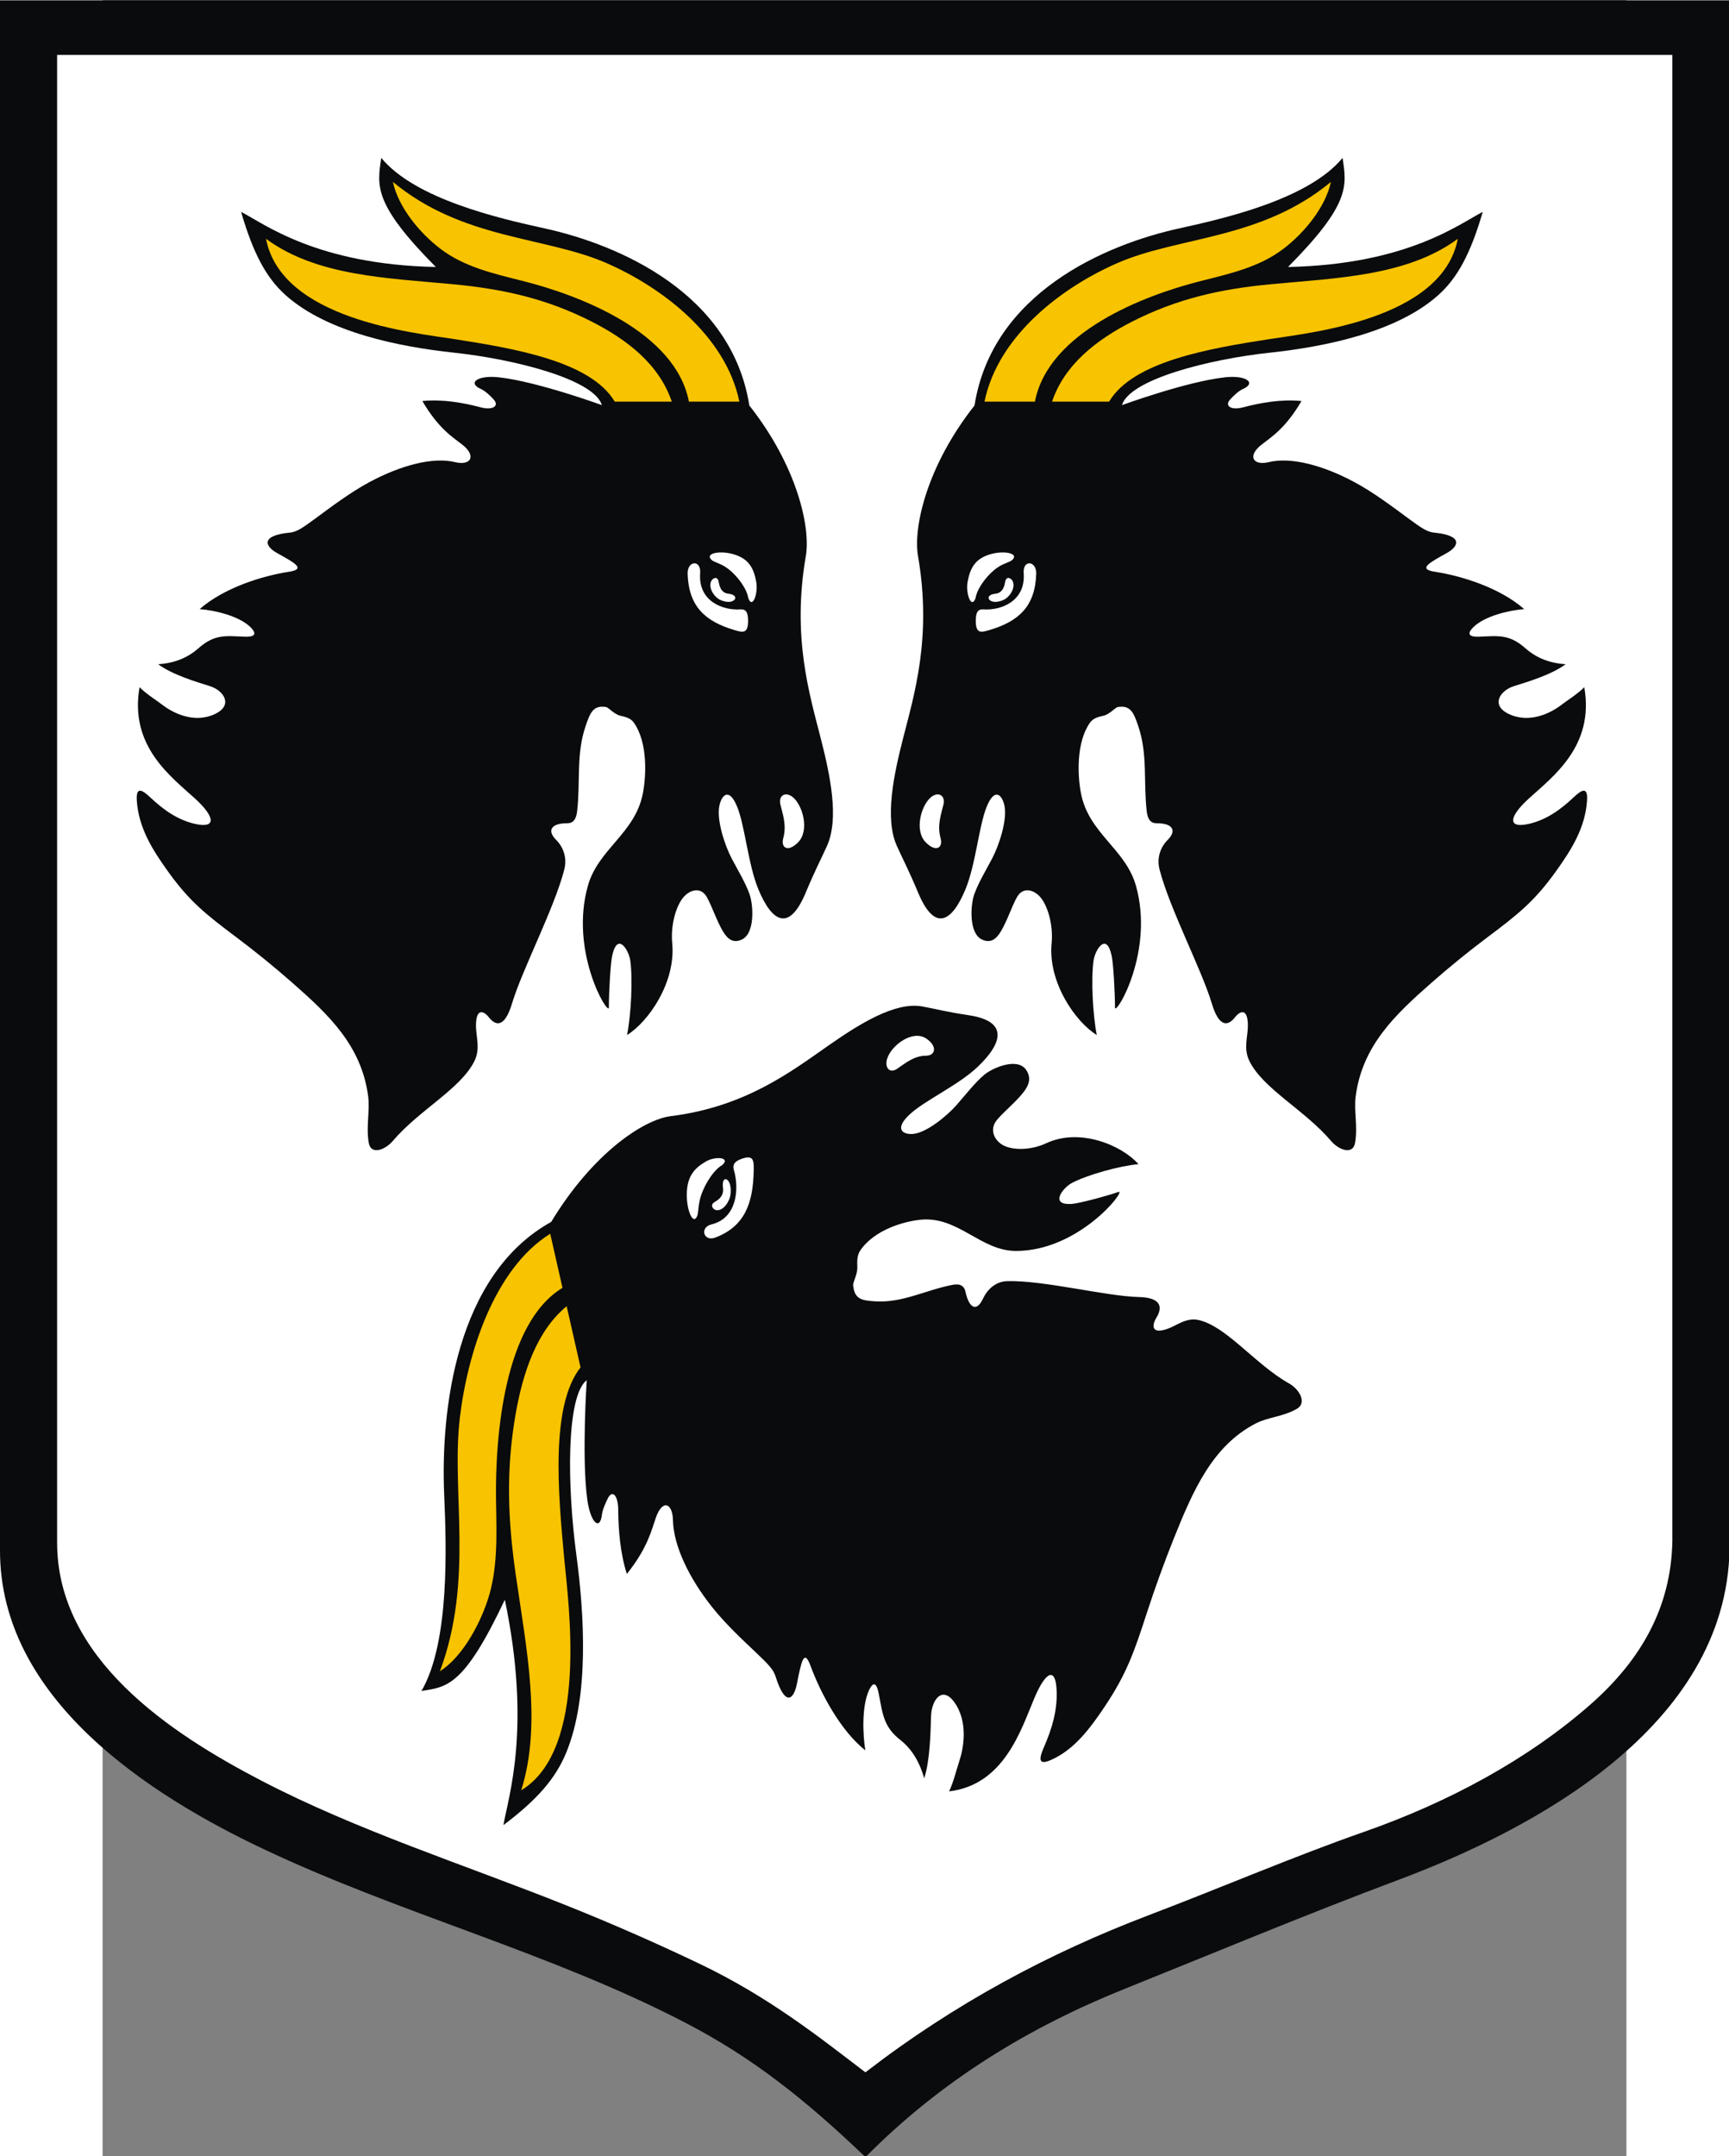 <?xml version="1.0" encoding="UTF-8" standalone="no"?>
<!-- Creator: CorelDRAW -->
<svg
   xmlns:dc="http://purl.org/dc/elements/1.1/"
   xmlns:cc="http://web.resource.org/cc/"
   xmlns:rdf="http://www.w3.org/1999/02/22-rdf-syntax-ns#"
   xmlns:svg="http://www.w3.org/2000/svg"
   xmlns="http://www.w3.org/2000/svg"
   xmlns:sodipodi="http://sodipodi.sourceforge.net/DTD/sodipodi-0.dtd"
   xmlns:inkscape="http://www.inkscape.org/namespaces/inkscape"
   xml:space="preserve"
   width="744.095"
   height="927.48"
   style="shape-rendering:geometricPrecision; text-rendering:geometricPrecision; image-rendering:optimizeQuality; fill-rule:evenodd; clip-rule:evenodd"
   viewBox="0 0 210 297"
   id="svg2"
   sodipodi:version="0.32"
   inkscape:version="0.45.1"
   sodipodi:docname="POL Kedzierzyn-Koźle COA.svg"
   inkscape:output_extension="org.inkscape.output.svg.inkscape"
   sodipodi:docbase="C:\Users\Mistrz\Desktop"
   version="1.0"><rect x="0" y="0" width="210" height="297" fill="#808080" stroke="none"/><sodipodi:namedview
   inkscape:window-height="480"
   inkscape:window-width="640"
   inkscape:pageshadow="2"
   inkscape:pageopacity="0.0"
   guidetolerance="10.0"
   gridtolerance="10.0"
   objecttolerance="10.0"
   borderopacity="1.0"
   bordercolor="#666666"
   pagecolor="#ffffff"
   id="base" />
 <defs
   id="defs4">
  <style
   type="text/css"
   id="style6">
   
    .fil0 {fill:#0A0B0C}
    .fil2 {fill:#F8C300}
    .fil1 {fill:white}
   
  </style>
 </defs>
 <g
   id="Warstwa_x0020_1"
   transform="matrix(1.135,0,0,1.135,-14.138,-19.954)">
  <g
   id="_76730928">
   <path
   id="_76867784"
   class="fil0"
   d="M 210,17.622 L 210,205.606 C 209.587,227.215 186.15,239.611 169.815,245.724 C 158.683,249.889 147.604,254.52 136.558,258.958 C 125.029,263.591 114.358,270.013 105.086,279.377 C 97.614,272.241 91.299,267.281 83.323,263.127 C 66.881,254.564 48.694,249.903 31.916,241.954 C 18.339,235.521 -0.065,223.876 -2.4868996e-014,205.671 L -2.4868996e-014,17.622 L 210,17.622 L 210,17.622 z "
   style="fill:#0a0b0c" />
   <path
   id="_76867712"
   class="fil1"
   d="M 6.935,24.247 L 203.057,24.247 L 203.057,204.663 C 202.896,212.566 199.339,218.976 193.104,224.453 C 185.521,231.114 175.865,236.319 165.635,239.899 C 157.089,242.889 148.509,246.582 139.465,250.023 C 127.434,254.6 115.941,260.714 105.077,269.09 C 99.455,264.805 93.332,259.922 84.946,255.918 C 80.118,253.614 74.812,251.244 68.693,248.8 C 56.424,243.899 43.409,239.76 31.731,233.689 C 20.671,227.939 6.881,218.859 6.936,204.72 L 6.936,24.247 L 6.935,24.247 z "
   style="fill:#ffffff" />
   <g
   id="g13">
    <path
   id="_76867640"
   class="fil0"
   d="M 29.271,43.293 C 30.744,48.335 32.321,51.295 34.686,53.409 C 39.776,57.955 48.595,59.684 55.106,60.381 C 62.469,61.169 72.123,63.613 73.083,66.748 C 73.083,66.748 65.222,63.882 60.581,63.374 C 57.934,63.084 56.728,64.078 58.411,64.799 C 58.896,65.007 59.568,65.647 59.95,66.07 C 60.637,66.831 59.876,67.414 58.358,67.014 C 56.218,66.451 53.726,66.008 51.282,66.252 C 53.269,69.654 55.029,70.672 56.156,71.565 C 57.896,72.944 57.139,74.13 55.26,73.669 C 52.551,73.005 48.618,74.067 44.828,76.108 C 42.464,77.381 40.134,79.156 38.379,80.445 C 36.755,81.638 36.04,82.14 35.198,82.221 C 31.651,82.561 32.125,83.859 33.645,84.704 C 35.728,85.864 37.228,86.645 35.077,86.975 C 31.827,87.473 27.191,88.918 24.24,91.507 C 26.057,91.639 29.045,92.339 30.415,93.7 C 31.294,94.572 30.863,94.897 29.709,94.853 C 27.401,94.763 26.048,94.51 24.055,96.291 C 23.09,97.153 21.525,98.055 19.205,98.192 C 20.904,99.463 23.827,100.335 25.473,100.849 C 27.184,101.383 28.349,103.168 26.117,104.23 C 23.563,105.446 20.967,104.077 19.789,103.176 C 18.919,102.51 17.876,101.9 16.945,100.986 C 15.678,108.173 20.828,111.887 23.707,114.522 C 26.13,116.739 26.282,118.155 23.699,117.576 C 21.555,117.095 19.847,115.858 18.264,114.373 C 17.324,113.491 16.475,112.902 16.615,114.807 C 16.855,118.075 18.482,120.668 20.364,123.299 C 23.005,126.991 25.009,128.563 28.739,131.361 C 30.956,133.024 33.267,134.893 35.532,136.885 C 39.894,140.723 43.905,144.485 44.705,150.659 C 44.929,152.381 44.44,154.232 44.766,156.241 C 45.029,157.86 46.819,157.087 47.687,156.061 C 50.874,152.3 55.957,149.726 57.612,146.341 C 58.352,144.827 57.791,143.391 57.791,142.074 C 57.791,139.899 58.72,140.229 59.364,141.053 C 60.129,142.03 61.248,142.437 62.166,139.378 C 63.409,135.236 67.309,127.816 68.516,123.105 C 68.886,121.663 68.381,120.37 67.523,119.511 C 66.378,118.367 66.939,117.475 68.897,117.494 C 69.473,117.5 69.944,117.153 70.069,116.077 C 70.495,112.421 69.926,109.176 71.105,105.693 C 71.656,104.063 72.043,103.139 73.59,103.39 C 73.882,103.438 74.562,104.257 75.284,104.433 C 75.969,104.599 76.569,104.72 76.984,105.315 C 78.642,107.696 78.483,111.689 78.051,113.895 C 77.101,118.74 72.647,120.607 71.384,125.072 C 69.124,133.061 73.818,140.845 73.928,139.886 C 73.928,137.998 74.126,134.508 74.332,133.568 C 74.985,130.595 76.353,132.919 76.527,134.145 C 76.844,136.387 76.63,140.726 76.136,143.196 C 78.727,141.606 82.074,136.794 81.622,132.069 C 81.432,130.082 81.95,127.962 82.764,126.76 C 83.542,125.611 85.035,125.07 85.82,126.45 C 86.431,127.522 86.995,129.285 87.759,130.58 C 88.378,131.629 89.057,132.061 90.053,131.618 C 91.684,130.894 91.483,127.459 91.017,126.13 C 90.533,124.749 89.641,123.283 88.837,121.763 C 88.049,120.27 86.972,117.129 87.348,115.36 C 87.63,114.031 88.544,113.114 89.511,115.503 C 90.463,117.855 90.838,122.52 92.089,125.528 C 93.725,129.462 95.805,130.76 97.832,125.912 C 99.016,123.08 99.746,121.739 100.42,120.228 C 101.917,116.875 100.781,111.603 99.665,107.228 C 98.285,101.814 96.146,94.907 97.842,85.069 C 98.452,81.526 96.735,74.075 90.983,66.793 C 88.823,53.107 75.05,47.254 66.131,45.3 C 60.623,44.093 50.411,41.751 46.293,36.742 C 45.788,40.148 45.301,42.305 52.915,49.983 C 38.44,49.69 32.055,44.717 29.271,43.293 L 29.271,43.293 z "
   style="fill:#0a0b0c" />
    <path
   id="_76867568"
   class="fil2"
   d="M 47.705,39.656 C 56.169,46.673 66.135,46.251 73.6,49.493 C 80.16,52.341 88.096,58.188 89.773,66.326 L 83.649,66.326 C 82.019,57.886 70.46,53.432 63.442,51.671 C 59.85,50.77 56.335,49.956 53.489,47.788 C 50.894,45.812 48.366,42.705 47.705,39.656 z M 32.299,46.562 C 38.472,51.111 47.04,51.319 55.102,52.087 C 61.17,52.666 66.376,53.838 71.797,56.588 C 76.159,58.8 80.048,61.816 81.568,66.326 L 74.641,66.326 C 71.725,61.406 62.332,59.855 55.171,58.736 C 50.199,57.959 34.189,56.35 32.299,46.562 L 32.299,46.562 z "
   style="fill:#f8c300" />
    <path
   id="_76867496"
   class="fil1"
   d="M 85.013,87.144 C 84.755,90.605 87.845,91.689 89.912,91.538 C 90.507,91.495 90.833,91.812 90.833,92.916 C 90.833,94.52 90.178,94.344 89.195,94.054 C 85.621,93.001 83.62,91.182 83.491,87.224 C 83.438,85.612 85.138,85.461 85.013,87.144 z M 87.501,90.409 C 88.193,90.702 88.705,90.667 88.997,90.508 C 89.484,90.243 89.354,89.73 88.439,89.635 C 87.484,89.535 87.332,88.58 87.251,88.156 C 87.114,87.439 86.505,87.735 86.332,88.157 C 85.994,88.984 86.751,90.092 87.501,90.409 L 87.501,90.409 z M 90.85,90.139 C 90.671,88.943 89.261,87.064 87.91,86.282 C 87.328,85.945 86.675,85.767 86.445,85.574 C 85.488,84.771 87.278,84.363 88.952,84.816 C 90.895,85.341 91.511,86.501 91.819,88.187 C 92.087,89.658 91.33,91.582 90.85,90.139 L 90.85,90.139 z M 94.755,115.227 C 94.496,114.136 95.342,113.636 96.199,114.277 C 97.437,115.203 98.356,118.361 96.889,119.828 C 95.651,121.066 94.781,120.468 95.104,119.299 C 95.543,117.715 95.014,116.316 94.755,115.227 z "
   style="fill:#ffffff" />
   </g>
   <g
   id="g18">
    <path
   id="_76867400"
   class="fil0"
   d="M 180.037,43.293 C 178.564,48.335 176.988,51.295 174.622,53.409 C 169.533,57.955 160.713,59.684 154.202,60.381 C 146.839,61.169 137.185,63.613 136.225,66.748 C 136.225,66.748 144.086,63.882 148.727,63.374 C 151.374,63.084 152.579,64.078 150.897,64.799 C 150.412,65.007 149.74,65.647 149.358,66.07 C 148.671,66.831 149.432,67.414 150.95,67.014 C 153.091,66.451 155.582,66.008 158.026,66.252 C 156.039,69.654 154.279,70.672 153.153,71.565 C 151.412,72.944 152.169,74.13 154.048,73.669 C 156.757,73.005 160.69,74.067 164.48,76.108 C 166.844,77.381 169.174,79.156 170.929,80.445 C 172.553,81.638 173.268,82.14 174.11,82.221 C 177.657,82.561 177.183,83.859 175.663,84.704 C 173.58,85.864 172.08,86.645 174.231,86.975 C 177.481,87.473 182.117,88.918 185.068,91.507 C 183.251,91.639 180.263,92.339 178.893,93.7 C 178.014,94.572 178.445,94.897 179.599,94.853 C 181.907,94.763 183.26,94.51 185.253,96.291 C 186.218,97.153 187.783,98.055 190.103,98.192 C 188.404,99.463 185.481,100.335 183.835,100.849 C 182.124,101.383 180.959,103.168 183.191,104.23 C 185.745,105.446 188.341,104.077 189.519,103.176 C 190.389,102.51 191.432,101.9 192.363,100.986 C 193.63,108.173 188.48,111.887 185.601,114.522 C 183.178,116.739 183.026,118.155 185.609,117.576 C 187.753,117.095 189.461,115.858 191.044,114.373 C 191.984,113.491 192.833,112.902 192.693,114.807 C 192.453,118.075 190.826,120.668 188.944,123.299 C 186.303,126.991 184.299,128.563 180.569,131.361 C 178.352,133.024 176.041,134.893 173.776,136.885 C 169.414,140.723 165.403,144.485 164.603,150.659 C 164.379,152.381 164.868,154.232 164.542,156.241 C 164.279,157.86 162.489,157.087 161.621,156.061 C 158.434,152.3 153.351,149.726 151.696,146.341 C 150.956,144.827 151.517,143.391 151.517,142.074 C 151.517,139.899 150.588,140.229 149.944,141.053 C 149.179,142.03 148.06,142.437 147.142,139.378 C 145.899,135.236 141.999,127.816 140.792,123.105 C 140.422,121.663 140.927,120.37 141.785,119.511 C 142.93,118.367 142.369,117.475 140.411,117.494 C 139.835,117.5 139.364,117.153 139.239,116.077 C 138.813,112.421 139.382,109.176 138.203,105.693 C 137.652,104.063 137.264,103.139 135.718,103.39 C 135.426,103.438 134.746,104.257 134.024,104.433 C 133.339,104.599 132.739,104.72 132.324,105.315 C 130.666,107.696 130.825,111.689 131.257,113.895 C 132.207,118.74 136.661,120.607 137.924,125.072 C 140.184,133.061 135.49,140.845 135.38,139.886 C 135.38,137.998 135.182,134.508 134.976,133.568 C 134.323,130.595 132.955,132.919 132.781,134.145 C 132.464,136.387 132.678,140.726 133.172,143.196 C 130.581,141.606 127.234,136.794 127.686,132.069 C 127.876,130.082 127.358,127.962 126.544,126.76 C 125.766,125.611 124.273,125.07 123.487,126.45 C 122.877,127.522 122.314,129.285 121.549,130.58 C 120.93,131.629 120.251,132.061 119.254,131.618 C 117.624,130.894 117.825,127.459 118.291,126.13 C 118.775,124.749 119.667,123.283 120.471,121.763 C 121.259,120.27 122.336,117.129 121.96,115.36 C 121.678,114.031 120.764,113.114 119.797,115.503 C 118.846,117.855 118.47,122.52 117.219,125.528 C 115.583,129.462 113.503,130.76 111.476,125.912 C 110.292,123.08 109.562,121.739 108.888,120.228 C 107.391,116.875 108.527,111.603 109.642,107.228 C 111.023,101.814 113.162,94.907 111.466,85.069 C 110.856,81.526 112.573,74.075 118.325,66.793 C 120.485,53.107 134.258,47.254 143.177,45.3 C 148.685,44.093 158.897,41.751 163.015,36.742 C 163.52,40.148 164.007,42.305 156.393,49.983 C 170.868,49.69 177.253,44.717 180.037,43.293 L 180.037,43.293 z "
   style="fill:#0a0b0c" />
    <path
   id="_76867328"
   class="fil2"
   d="M 161.603,39.656 C 153.14,46.673 143.174,46.251 135.709,49.493 C 129.149,52.341 121.212,58.188 119.536,66.326 L 125.659,66.326 C 127.289,57.886 138.849,53.432 145.866,51.671 C 149.458,50.77 152.974,49.956 155.82,47.788 C 158.414,45.812 160.942,42.705 161.603,39.656 z M 177.01,46.562 C 170.837,51.111 162.268,51.319 154.206,52.087 C 148.138,52.666 142.932,53.838 137.511,56.588 C 133.15,58.8 129.26,61.816 127.74,66.326 L 134.667,66.326 C 137.584,61.406 146.976,59.855 154.137,58.736 C 159.109,57.959 175.119,56.35 177.01,46.562 z "
   style="fill:#f8c300" />
    <path
   id="_76867256"
   class="fil1"
   d="M 124.296,87.144 C 124.553,90.605 121.464,91.689 119.396,91.538 C 118.802,91.495 118.475,91.812 118.475,92.916 C 118.475,94.52 119.131,94.344 120.113,94.054 C 123.688,93.001 125.689,91.182 125.818,87.224 C 125.87,85.612 124.171,85.461 124.296,87.144 z M 121.808,90.409 C 121.115,90.702 120.603,90.667 120.312,90.508 C 119.825,90.243 119.955,89.73 120.87,89.635 C 121.825,89.535 121.977,88.58 122.058,88.156 C 122.195,87.439 122.804,87.735 122.977,88.157 C 123.315,88.984 122.558,90.092 121.808,90.409 L 121.808,90.409 z M 118.459,90.139 C 118.638,88.943 120.048,87.064 121.399,86.282 C 121.981,85.945 122.634,85.767 122.864,85.574 C 123.82,84.771 122.031,84.363 120.357,84.816 C 118.414,85.341 117.797,86.501 117.49,88.187 C 117.221,89.658 117.978,91.582 118.459,90.139 L 118.459,90.139 z M 114.553,115.227 C 114.813,114.136 113.966,113.636 113.109,114.277 C 111.872,115.203 110.952,118.361 112.42,119.828 C 113.657,121.066 114.528,120.468 114.204,119.299 C 113.766,117.715 114.295,116.316 114.553,115.227 z "
   style="fill:#ffffff" />
   </g>
   <g
   id="g23">
    <path
   id="_76731096"
   class="fil0"
   d="M 61.125,239.087 C 65.234,235.995 67.473,233.417 68.769,230.246 C 71.559,223.426 70.945,213.453 69.978,206.263 C 68.884,198.133 68.699,187.051 71.243,185.081 C 71.243,185.081 70.617,194.368 71.296,199.496 C 71.684,202.421 72.858,203.415 73.088,201.394 C 73.154,200.812 73.557,199.899 73.839,199.363 C 74.346,198.399 75.047,199.04 75.063,200.786 C 75.085,203.251 75.299,206.055 76.11,208.602 C 78.64,205.45 79.114,203.258 79.631,201.783 C 80.429,199.502 81.664,199.958 81.713,202.111 C 81.785,205.215 83.682,209.112 86.413,212.563 C 88.116,214.715 90.256,216.681 91.826,218.176 C 93.278,219.559 93.897,220.174 94.173,221.053 C 95.338,224.754 96.372,223.856 96.752,221.973 C 97.272,219.392 97.599,217.549 98.415,219.756 C 99.647,223.091 102.056,227.627 105.068,230.013 C 104.743,228.026 104.635,224.613 105.508,222.736 C 106.067,221.532 106.46,221.897 106.701,223.147 C 107.183,225.649 107.289,227.175 109.352,228.777 C 110.35,229.553 111.53,230.96 112.216,233.406 C 112.929,231.204 112.99,227.808 113.045,225.889 C 113.102,223.894 114.399,222.111 115.883,224.184 C 117.583,226.558 117.001,229.752 116.49,231.284 C 116.112,232.417 115.825,233.719 115.242,234.991 C 121.918,234.193 123.955,227.557 125.589,223.68 C 126.964,220.417 128.181,219.83 128.297,222.773 C 128.393,225.215 127.713,227.417 126.782,229.559 C 126.23,230.832 125.914,231.919 127.568,231.197 C 130.405,229.959 132.307,227.437 134.18,224.63 C 136.808,220.692 137.713,218.071 139.284,213.232 C 140.218,210.357 141.312,207.319 142.525,204.293 C 144.864,198.465 147.222,193.037 152.496,190.326 C 153.968,189.57 155.727,189.538 157.428,188.586 C 158.798,187.818 157.677,186.132 156.558,185.508 C 152.45,183.22 148.931,178.543 145.53,177.785 C 144.008,177.446 142.872,178.479 141.706,178.874 C 139.779,179.526 139.845,178.431 140.418,177.493 C 141.098,176.38 141.186,175.059 138.252,174.992 C 134.279,174.902 126.756,172.948 122.288,173.067 C 120.92,173.103 119.897,174.033 119.346,175.21 C 118.61,176.781 117.683,176.447 117.224,174.342 C 117.089,173.723 116.667,173.322 115.683,173.511 C 112.341,174.151 109.603,175.735 106.231,175.516 C 104.652,175.414 103.739,175.276 103.586,173.543 C 103.557,173.216 104.117,172.24 104.097,171.414 C 104.077,170.63 104.039,169.95 104.465,169.327 C 106.171,166.834 109.747,165.807 111.807,165.609 C 116.331,165.173 119.069,169.388 123.333,169.402 C 130.962,169.428 136.715,162.06 135.839,162.23 C 134.166,162.797 131.026,163.632 130.143,163.692 C 127.35,163.885 129.076,161.721 130.12,161.167 C 132.029,160.153 135.926,159.081 138.235,158.869 C 136.196,156.57 131.117,154.424 127.04,156.327 C 125.326,157.127 123.322,157.208 122.059,156.696 C 120.852,156.206 120.009,154.768 121.04,153.512 C 121.842,152.536 123.266,151.403 124.228,150.195 C 125.006,149.217 125.224,148.359 124.589,147.423 C 123.55,145.892 120.556,147.139 119.492,148.037 C 118.386,148.971 117.304,150.367 116.153,151.684 C 115.022,152.978 112.501,155.074 110.843,155.202 C 109.597,155.299 108.561,154.594 110.443,152.841 C 112.295,151.115 116.337,149.312 118.698,147.069 C 121.785,144.135 122.429,141.515 117.64,140.797 C 114.843,140.377 113.477,139.997 111.974,139.727 C 108.639,139.129 104.244,141.929 100.639,144.437 C 96.178,147.541 90.58,151.907 81.45,153.041 C 78.162,153.449 71.979,157.526 66.926,165.878 C 55.326,172.3 53.492,188.821 53.932,198.969 C 54.203,205.236 54.613,216.886 51.177,222.804 C 54.318,222.323 56.348,222.198 61.298,211.732 C 64.561,227.338 61.709,235.675 61.125,239.087 L 61.125,239.087 z "
   style="fill:#0a0b0c" />
    <path
   id="_76731024"
   class="fil2"
   d="M 53.416,220.416 C 57.573,209.238 54.774,198.68 55.829,189.704 C 56.756,181.817 60.004,171.554 66.807,167.315 L 68.297,173.88 C 61.216,178.16 60.083,191.889 60.231,199.94 C 60.307,204.061 60.441,208.074 59.213,211.776 C 58.094,215.15 55.956,218.793 53.416,220.416 L 53.416,220.416 z M 63.284,234.86 C 65.812,226.878 63.911,217.63 62.63,208.756 C 61.665,202.077 61.437,196.145 62.554,189.508 C 63.453,184.168 65.178,179.094 68.804,176.112 L 70.49,183.537 C 66.84,188.14 67.753,198.674 68.504,206.688 C 69.025,212.251 71.497,229.897 63.284,234.86 L 63.284,234.86 z "
   style="fill:#f8c300" />
    <path
   id="_76730952"
   class="fil1"
   d="M 86.411,166.172 C 89.54,165.409 89.749,161.772 89.112,159.601 C 88.929,158.976 89.13,158.531 90.108,158.2 C 91.529,157.719 91.533,158.475 91.516,159.614 C 91.452,163.763 90.328,166.454 86.853,167.779 C 85.437,168.319 84.889,166.543 86.411,166.172 L 86.411,166.172 z M 88.698,162.524 C 88.789,161.695 88.633,161.156 88.421,160.891 C 88.068,160.449 87.646,160.742 87.784,161.751 C 87.928,162.805 87.119,163.255 86.763,163.469 C 86.161,163.831 86.571,164.395 86.987,164.453 C 87.803,164.568 88.6,163.424 88.698,162.524 L 88.698,162.524 z M 87.644,159.016 C 86.628,159.567 85.306,161.642 84.942,163.324 C 84.785,164.05 84.786,164.803 84.671,165.107 C 84.192,166.374 83.396,164.578 83.389,162.648 C 83.382,160.407 84.259,159.398 85.678,158.562 C 86.916,157.833 88.805,158.067 87.644,159.016 L 87.644,159.016 z M 108.922,147.301 C 108.019,147.906 107.369,147.149 107.729,146.038 C 108.248,144.434 110.822,142.5 112.479,143.633 C 113.877,144.589 113.559,145.701 112.445,145.705 C 110.935,145.71 109.824,146.697 108.922,147.301 z "
   style="fill:#ffffff" />
   </g>
  </g>
 </g>
</svg>